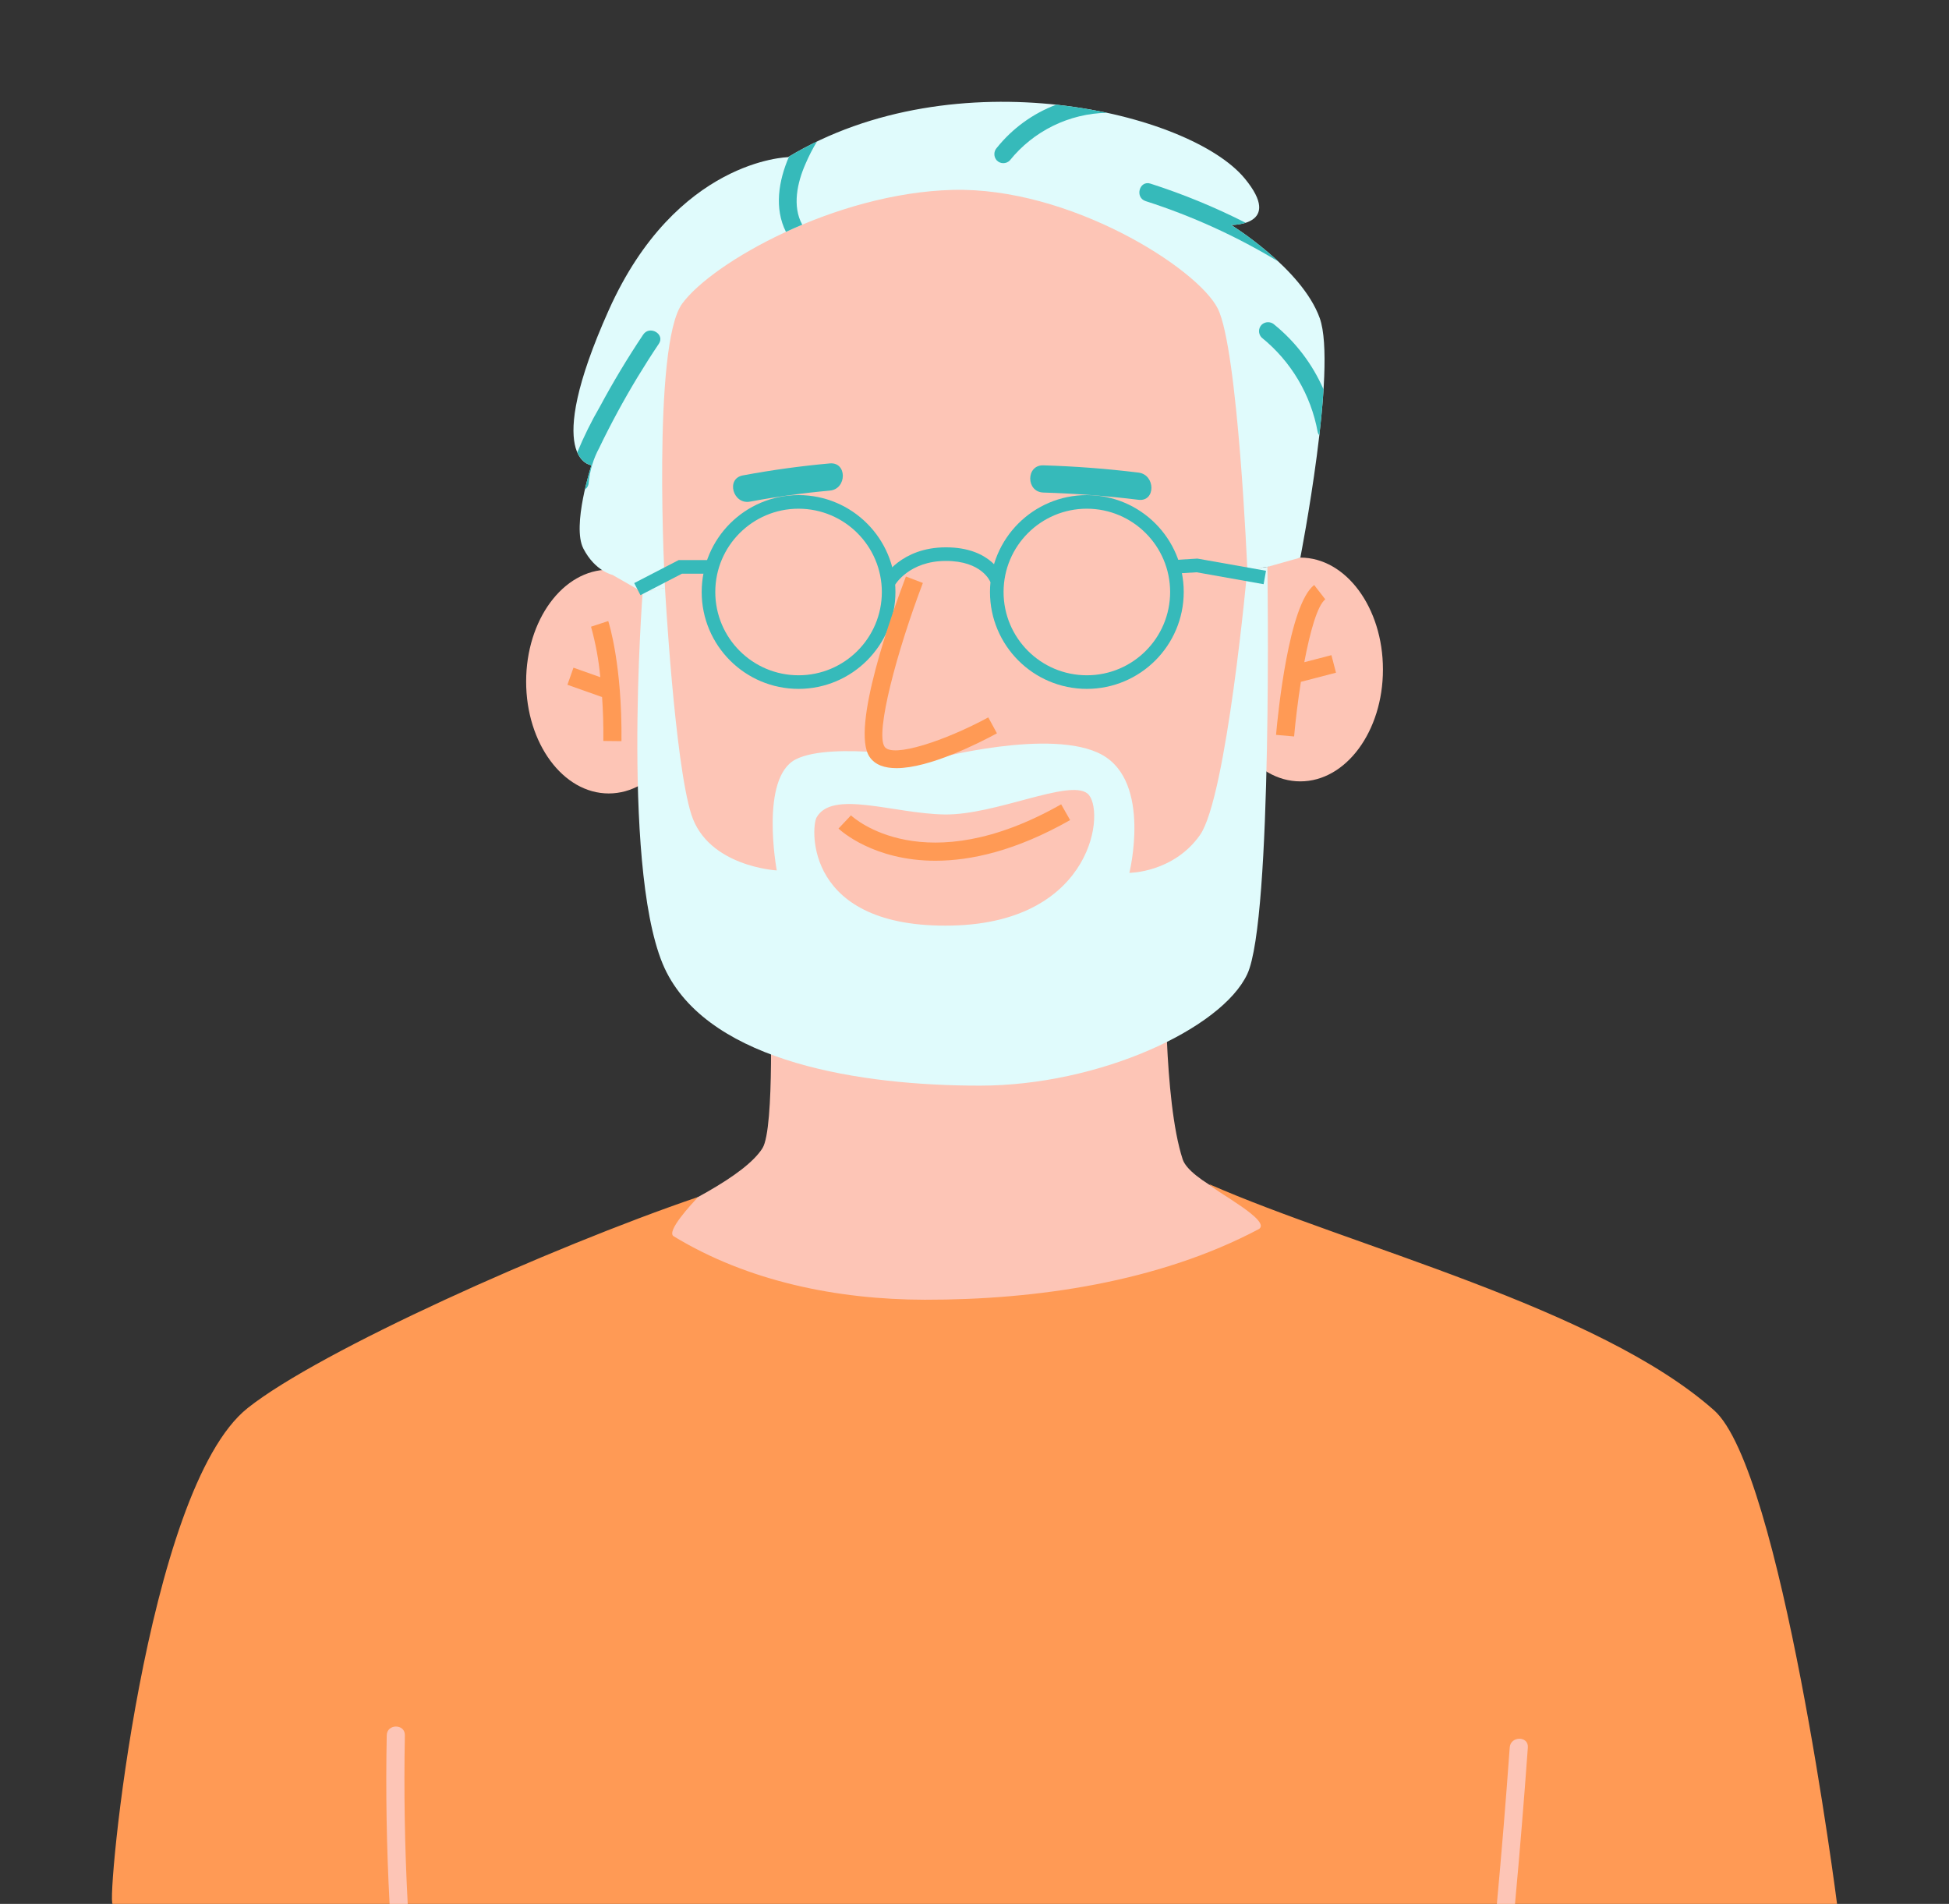 <?xml version="1.0" encoding="UTF-8"?>
<svg id="male01" data-name="male01" xmlns="http://www.w3.org/2000/svg" viewBox="0 0 430 420" width="430" height="420">
  <rect x="0" y="0" width="430" height="420" fill="#333333" stroke="none"/>
  <defs>
    <style>
      .cls-1 {
        fill: #36baba;
      }

      .cls-1, .cls-2, .cls-3, .cls-4 {
        stroke-width: 0px;
      }

      .cls-2 {
        fill: #ff9a55;
      }

      .cls-3 {
        fill: #fdc5b6;
      }

      .cls-4 {
        fill: #e0fbfc;
      }
    </style>
  </defs>
  <g id="m01">
    <g id="_グループ_11224" data-name=" グループ 11224">
      <g id="_グループ_11163" data-name=" グループ 11163">
        <path id="_パス_9676" data-name=" パス 9676" class="cls-3" d="m290.627,298.881v-26.191c-16.064-6.573-28.263-12.552-29.7-16.951-4.286-13.121-3.75-42.626-3.75-42.626l-87.267,6.318s1.074,29.51-1.7,33.878c-3.778,5.952-17.273,12.9-33.907,20.206v25.366h156.324Z"/>
        <path id="_パス_9677" data-name=" パス 9677" class="cls-2" d="m378.166,311.108c-25.589-22.675-80.184-36.154-111.359-49.868.874,1.4,14.149,8.195,10.837,9.946-21.923,11.587-48.864,15.575-73.61,15.535-19.288-.031-39.02-4.027-55.4-13.995-1.744-1.061,4-7.165,5.386-8.673-32.762,11.195-83.5,33.957-99.363,46.552-22.651,17.981-31.261,109.395-29.804,109.395h380.45s-12.269-95.717-27.137-108.892"/>
        <path id="_パス_9678" data-name=" パス 9678" class="cls-3" d="m143.451,75.946s-4.963,120.556,6.975,137.166c6.054,8.423,33.542,23,62.68,22.564,28.319-.425,52.7-14.894,57.722-21.032,11.146-13.623,7.792-132.108,3.525-143.359s-22.5-35.3-61.3-35.3-69.051,30.977-69.6,39.965"/>
        <path id="_パス_9679" data-name=" パス 9679" class="cls-3" d="m152.528,150.355c0,13.632-8.159,24.683-18.224,24.683s-18.224-11.05-18.224-24.683,8.159-24.683,18.224-24.683,18.224,11.051,18.224,24.683"/>
        <path id="_パス_9680" data-name=" パス 9680" class="cls-3" d="m305.113,147.689c0,13.632-8.159,24.683-18.224,24.683s-18.223-11.051-18.223-24.683,8.159-24.683,18.223-24.683,18.224,11.051,18.224,24.683"/>
        <path id="_パス_9681" data-name=" パス 9681" class="cls-2" d="m137.112,163.497c.167-16.872-2.79-26.108-2.916-26.493l-3.8,1.245c1.015,3.645,1.701,7.374,2.048,11.142l-5.921-2.1-1.336,3.771,7.648,2.709c.2,2.864.315,6.082.279,9.684l3.998.042h0Z"/>
        <path id="_パス_9682" data-name=" パス 9682" class="cls-4" d="m279.619,125.055l-4.428.62s-4.56,50.244-10.461,58.56-15.56,8.316-15.56,8.316c0,0,4.948-19.994-6.05-26.052s-37.266.992-37.266.992c0,0-22.2-4.024-30.247,0s-4.233,24.524-4.233,24.524c0,0-15.157-.805-18.845-12.34s-5.815-50-5.815-50l-4.926.959s-4.9,64.049,5.3,83.9,42.8,24.961,69.089,24.961,53.372-12.537,59.006-24.609,4.439-89.833,4.439-89.833m-69.489,79.126c-32.792.764-31.161-21.676-30-23.8,3.418-6.237,17.055-.875,28.26-.706s27.436-7.862,31.511-4.636,1.675,28.407-29.774,29.14"/>
        <path id="_パス_9683" data-name=" パス 9683" class="cls-2" d="m294.755,148.397l-1.008-3.871-5.987,1.558c1.275-6.763,2.9-12.529,4.632-13.87l-2.452-3.161c-5.6,4.347-7.99,28.3-8.412,33.06l3.985.352c.323-3.647.841-7.9,1.5-12.053l7.742-2.015h0Z"/>
        <path id="_パス_9684" data-name=" パス 9684" class="cls-4" d="m146.714,129.675s-2.909-53.55,3.8-62.7c6.709-9.15,33.8-24.389,59.616-25.082s54.049,17.246,58.535,26.162,6.526,57.619,6.526,57.619l4.429-.619,7.269-2.048s8.206-41.886,4.277-52.837-19.548-20.542-19.548-20.542c0,0,11.653.209,2.989-10.272-12.092-14.626-63.782-27.024-100.768-4.682,0,0-24.628.466-39.535,33.746s-3.818,34.21-3.818,34.21c0,0-4.366,13.386-1.779,18.386s6.411,5.8,6.411,5.8l6.671,3.819,4.925-.96Z"/>
        <path id="_パス_9685" data-name=" パス 9685" class="cls-1" d="m183.076,102.229c-6.438.578-12.833,1.46-19.185,2.646-3.791.709-2.185,6.493,1.595,5.785,5.829-1.09,11.693-1.9,17.59-2.431,3.815-.342,3.851-6.346,0-6"/>
        <path id="_パス_9686" data-name=" パス 9686" class="cls-1" d="m251.179,104.255c-6.974-.858-13.97-1.391-20.988-1.6-3.862-.116-3.859,5.884,0,6,7.023.21,14.019.743,20.988,1.6,3.823.471,3.789-5.534,0-6"/>
        <path id="_パス_9687" data-name=" パス 9687" class="cls-2" d="m206.389,189.879c-13.669,0-20.929-6.659-21.394-7.1l2.747-2.908c.649.606,16.267,14.651,46.377-2.439l1.975,3.479c-11.951,6.783-21.879,8.967-29.705,8.967"/>
        <path id="_パス_9688" data-name=" パス 9688" class="cls-1" d="m180.236,31.221c-2.089,1.006-4.141,2.11-6.157,3.311v.011c-2.322,5.351-3.291,11.425-.677,16.608,1.172-.542,2.372-1.07,3.6-1.584-2.269-4.073-1.079-9.359.711-13.409.727-1.703,1.573-3.353,2.531-4.937"/>
        <path id="_パス_9689" data-name=" パス 9689" class="cls-1" d="m281.182,71.639c-.793-.75-2.035-.75-2.828,0-.774.784-.774,2.045,0,2.829,6.48,5.234,10.866,12.62,12.36,20.815.054.275.18.531.365.741.4-3.428.724-6.87.928-10.116-2.42-5.551-6.132-10.443-10.825-14.269"/>
        <path id="_パス_9690" data-name=" パス 9690" class="cls-1" d="m136.255,90.884c2.795-5.155,5.828-10.17,9.1-15.044,1.435-2.145-2.028-4.15-3.454-2.019-3.435,5.133-6.616,10.423-9.542,15.87-1.888,3.249-3.556,6.622-4.993,10.094,1.163,2.67,3.123,2.845,3.123,2.845,0,0-.751,2.3-1.445,5.355.515-.346.828-.922.839-1.542.256-2.683,1.049-5.288,2.332-7.658,1.277-2.669,2.633-5.3,4.043-7.9"/>
        <path id="_パス_9691" data-name=" パス 9691" class="cls-1" d="m222.77,35.415c5.236-6.519,13.095-10.378,21.455-10.533-3.703-.79-7.444-1.386-11.209-1.787-5.127,1.941-9.641,5.218-13.074,9.492-.748.794-.748,2.034,0,2.828.784.774,2.044.774,2.828,0"/>
        <path id="_パス_9692" data-name=" パス 9692" class="cls-1" d="m271.618,49.627c1.087-.004,2.167-.165,3.207-.479-6.759-3.434-13.781-6.323-21-8.639-2.457-.787-3.509,3.074-1.064,3.857,10.251,3.288,20.081,7.765,29.29,13.34-3.23-2.999-6.723-5.703-10.436-8.079"/>
        <path id="_パス_9693" data-name=" パス 9693" class="cls-3" d="m89.324,382.806c.051-2.575-3.949-2.575-4,0-.244,12.4-.034,24.798.63,37.194h4c-.658-12.385-.868-24.783-.63-37.194"/>
        <path id="_パス_9694" data-name=" パス 9694" class="cls-3" d="m333.084,385.489c-.826,11.513-1.771,23.017-2.835,34.511h4c1.06-11.494,2.005-22.998,2.835-34.511.184-2.569-3.816-2.557-4,0"/>
        <path id="_パス_9695" data-name=" パス 9695" class="cls-1" d="m141.301,131.293l-1.378-2.665,9.812-5.074h7.361v3h-6.63l-9.165,4.739h0Z"/>
        <path id="_パス_9696" data-name=" パス 9696" class="cls-1" d="m197.363,129.171l-2.614-1.472c.159-.284,4.005-6.957,13.948-6.957,10.112,0,12.532,6.366,12.63,6.637l-2.821,1.02c-.068-.174-1.9-4.657-9.809-4.657-8.119,0-11.207,5.207-11.334,5.429"/>
        <path id="_パス_9697" data-name=" パス 9697" class="cls-1" d="m278.788,128.875l-14.784-2.629-5.034.3-.182-2.994,5.39-.327,15.135,2.691-.525,2.959h0Z"/>
        <path id="_パス_9698" data-name=" パス 9698" class="cls-1" d="m176.184,151.967c-11.804,0-21.373-9.57-21.372-21.374s9.57-21.373,21.374-21.372c11.804,0,21.372,9.569,21.372,21.373-.015,11.798-9.576,21.359-21.374,21.373m0-39.747c-10.148,0-18.374,8.226-18.374,18.374s8.226,18.374,18.374,18.374,18.374-8.226,18.374-18.374h0c-.011-10.143-8.231-18.363-18.374-18.374"/>
        <path id="_パス_9699" data-name=" パス 9699" class="cls-1" d="m239.789,151.967c-11.804,0-21.373-9.569-21.373-21.373s9.569-21.373,21.373-21.373,21.373,9.569,21.373,21.373c-.015,11.798-9.575,21.358-21.373,21.373m0-39.747c-10.148,0-18.374,8.225-18.375,18.373s8.225,18.374,18.373,18.375,18.374-8.225,18.375-18.373h0c-.011-10.144-8.23-18.363-18.373-18.375"/>
        <path id="_パス_9700" data-name=" パス 9700" class="cls-2" d="m197.79,169.455c-2.586,0-4.717-.693-5.933-2.476-4.24-6.219,5.062-32.037,8.013-39.8l3.74,1.422c-5.7,14.981-10.544,33.053-8.449,36.127,1.746,2.559,13.459-1.356,22.881-6.472l1.909,3.515c-4,2.173-14.874,7.685-22.161,7.686"/>
      </g>
    </g>
  </g>
</svg>